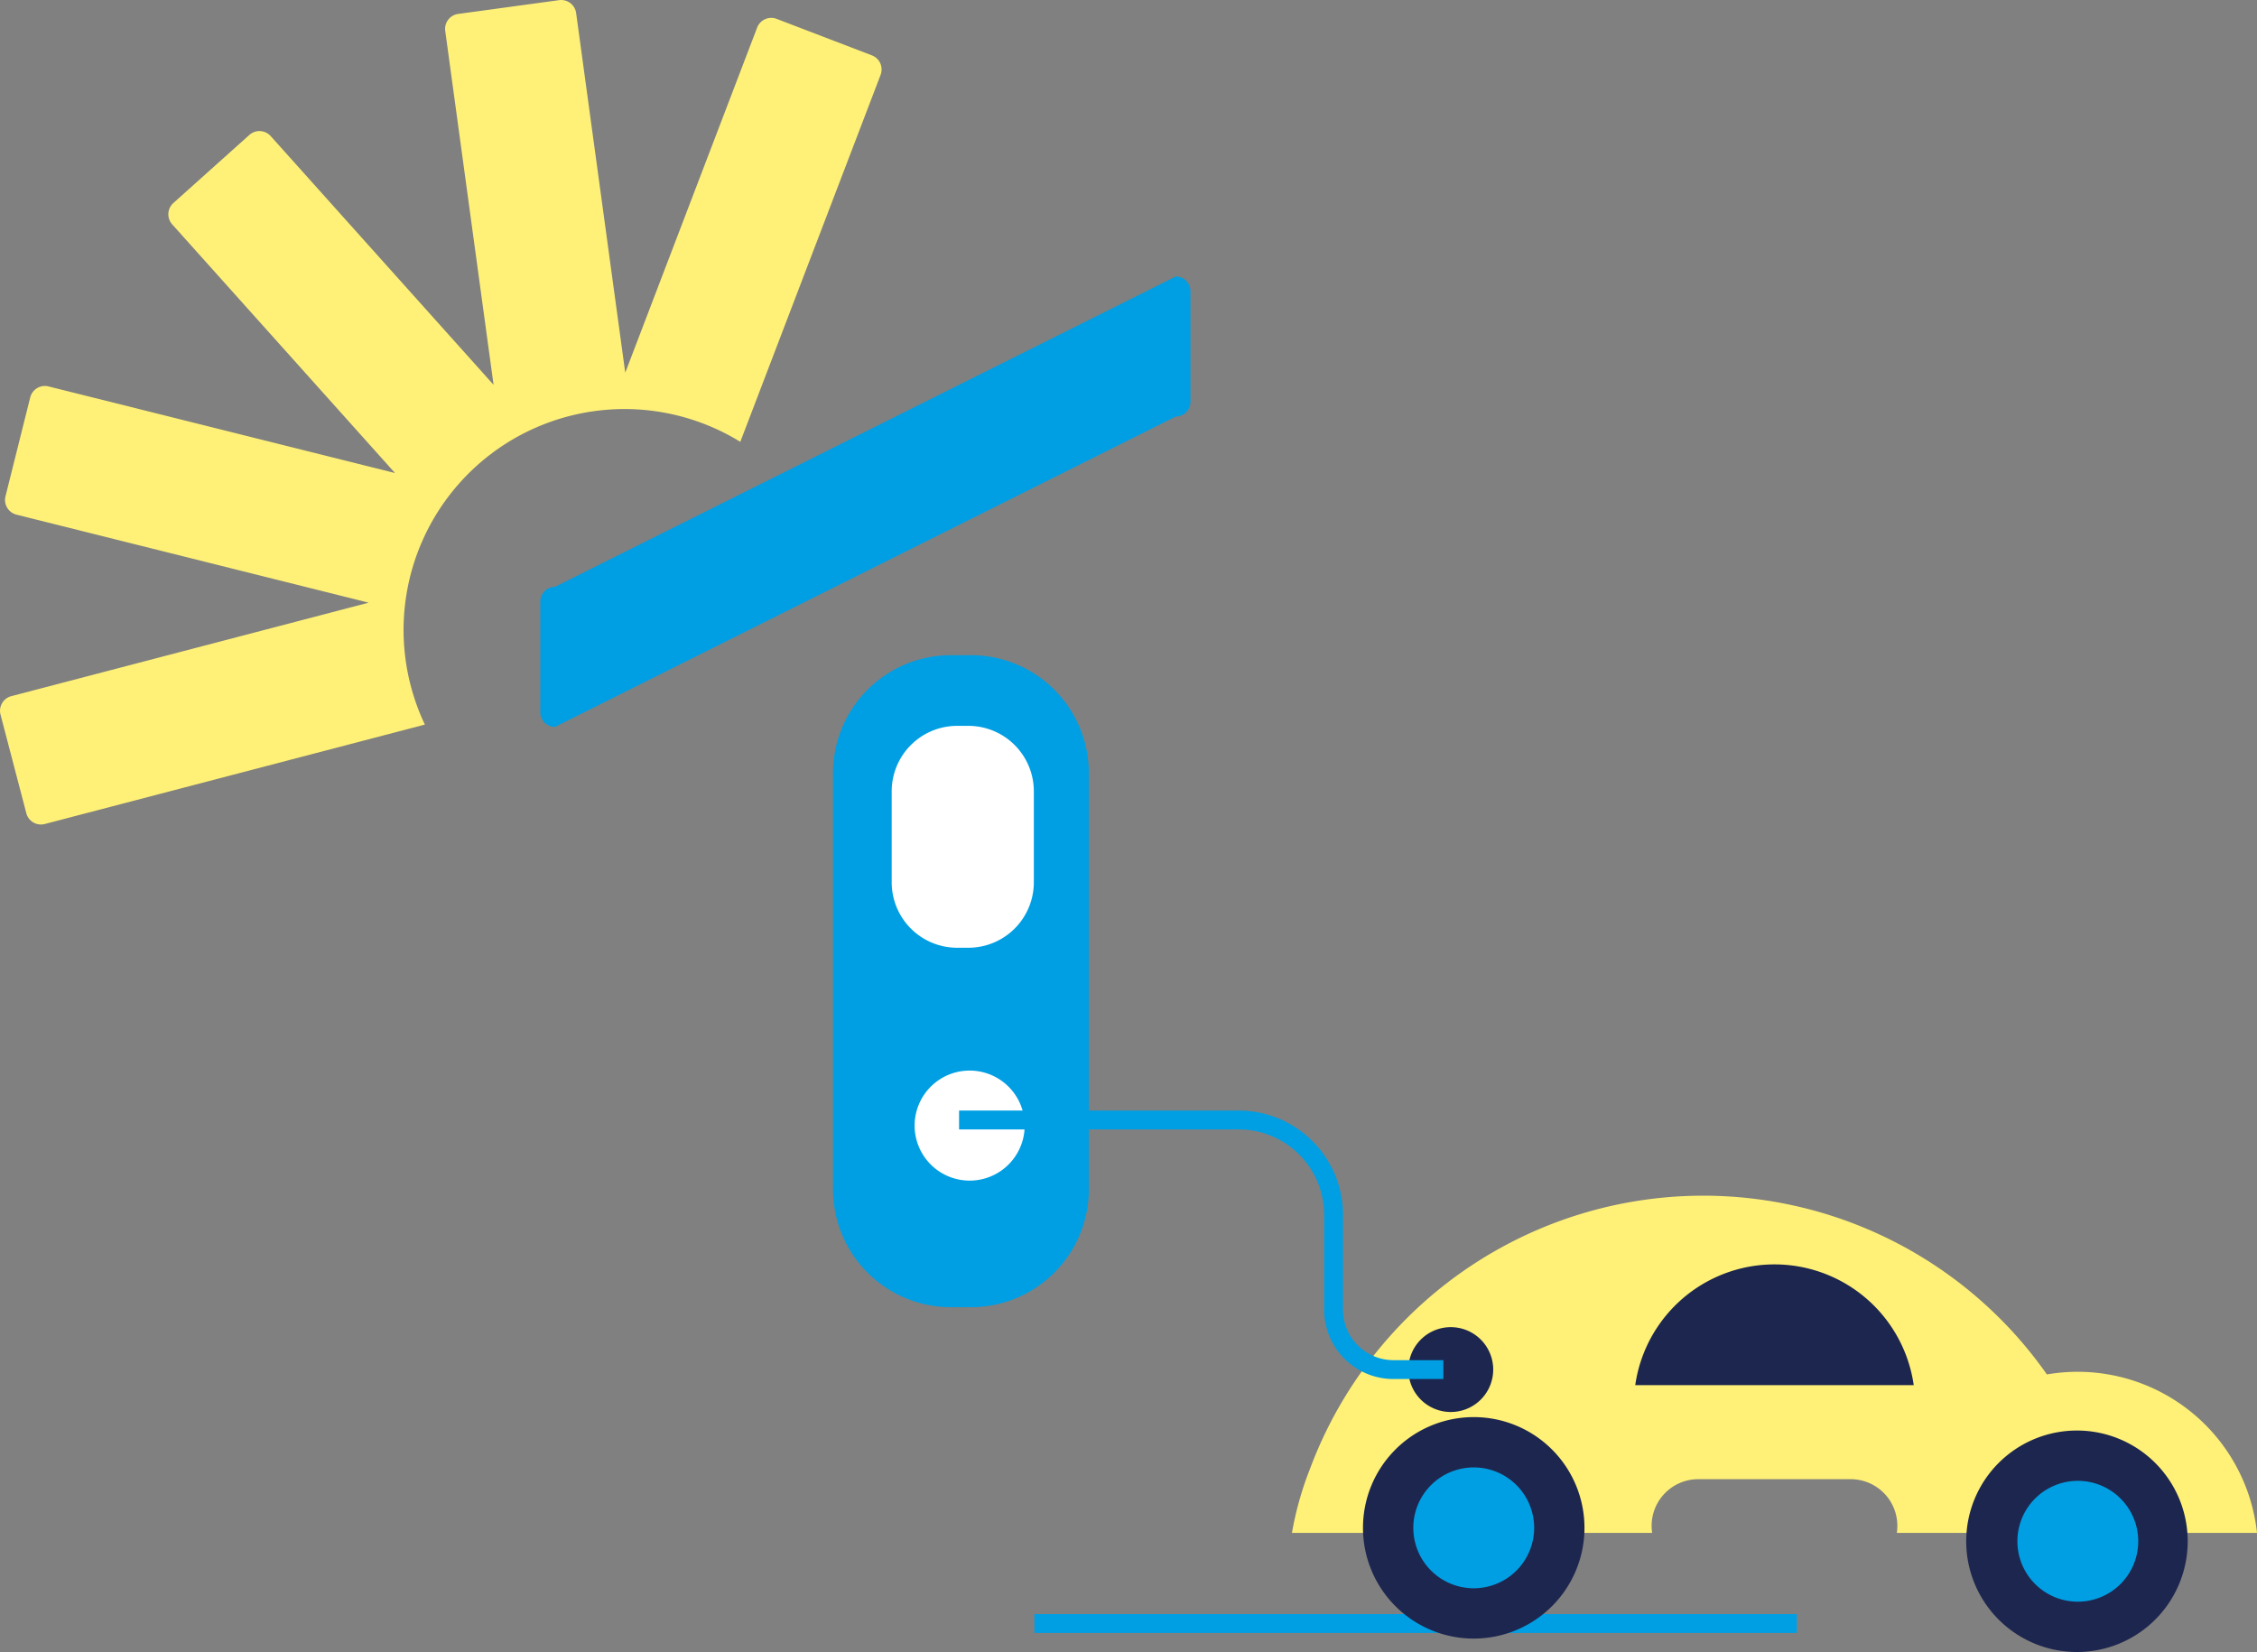 <?xml version="1.0" encoding="UTF-8"?>
<svg xmlns="http://www.w3.org/2000/svg" xmlns:xlink="http://www.w3.org/1999/xlink" width="119.527" height="87.494" viewBox="0 0 119.527 87.494">
  <rect x="0" y="0" width="119.527" height="87.494" fill="#808080" stroke="none"/>
  <defs>
    <clipPath id="clip-path">
      <rect id="Rectangle_133" data-name="Rectangle 133" width="119.527" height="87.494" transform="translate(0 0)" fill="none"></rect>
    </clipPath>
  </defs>
  <g id="Groupe_199" data-name="Groupe 199" transform="translate(0 0)">
    <g id="Groupe_198" data-name="Groupe 198" clip-path="url(#clip-path)">
      <path id="Tracé_237" data-name="Tracé 237" d="M62.268,22.061,29.39,38.5a.777.777,0,0,1-.777-.777V31.857a.777.777,0,0,1,.777-.777L62.268,14.644a.777.777,0,0,1,.777.777v5.863a.777.777,0,0,1-.777.777" fill="#009fe3"></path>
      <path id="Tracé_238" data-name="Tracé 238" d="M46.172,2.932,41.131,1a.8.8,0,0,0-1.034.462L33.112,19.739,30.511.693a.8.8,0,0,0-.9-.685l-5.347.73a.8.8,0,0,0-.685.9l2.56,18.744-11.8-13.17A.8.8,0,0,0,13.2,7.152l-4.018,3.6a.8.8,0,0,0-.062,1.131l11.8,13.17L2.572,20.467a.8.8,0,0,0-.972.583L.291,26.285a.8.8,0,0,0,.583.972l18.649,4.662L.6,36.87a.8.8,0,0,0-.572.978l1.366,5.221a.8.8,0,0,0,.978.572L22.5,38.375A11.7,11.7,0,0,1,39.205,23.4L46.634,3.967a.8.8,0,0,0-.462-1.035" fill="#fff177"></path>
      <line id="Ligne_15" data-name="Ligne 15" x1="40.382" transform="translate(54.779 85.985)" fill="none" stroke="#009fe3" stroke-miterlimit="10" stroke-width="1"></line>
      <path id="Tracé_239" data-name="Tracé 239" d="M119.527,81.185A9.555,9.555,0,0,0,108.4,72.793a22.225,22.225,0,0,0-38.977,4.873l-.089.231a17.53,17.53,0,0,0-.915,3.288H87.491l0-.03A2.471,2.471,0,0,1,89.9,78.341h8.141a2.472,2.472,0,0,1,2.416,2.814l0,.03Z" fill="#fff177"></path>
      <path id="Tracé_240" data-name="Tracé 240" d="M104.127,81.629a5.865,5.865,0,1,0,5.865-5.865,5.865,5.865,0,0,0-5.865,5.865" fill="#1d264f"></path>
      <path id="Tracé_241" data-name="Tracé 241" d="M106.838,81.629a3.2,3.2,0,1,0,3.2-3.2,3.2,3.2,0,0,0-3.2,3.2" fill="#009fe3"></path>
      <path id="Tracé_242" data-name="Tracé 242" d="M72.181,80.918a5.865,5.865,0,1,0,5.865-5.865,5.865,5.865,0,0,0-5.865,5.865" fill="#1d264f"></path>
      <path id="Tracé_243" data-name="Tracé 243" d="M74.847,80.918a3.2,3.2,0,1,0,3.2-3.2,3.2,3.2,0,0,0-3.2,3.2" fill="#009fe3"></path>
      <path id="Tracé_244" data-name="Tracé 244" d="M86.6,73.36a7.449,7.449,0,0,1,14.748,0Z" fill="#1d264f"></path>
      <path id="Tracé_245" data-name="Tracé 245" d="M51.422,69.232H50.358a6.243,6.243,0,0,1-6.243-6.242V40.946A6.243,6.243,0,0,1,50.358,34.7h1.064a6.242,6.242,0,0,1,6.242,6.242V62.99a6.242,6.242,0,0,1-6.242,6.242" fill="#009fe3"></path>
      <path id="Tracé_246" data-name="Tracé 246" d="M51.282,50.195h-.591a3.468,3.468,0,0,1-3.468-3.468V41.911a3.467,3.467,0,0,1,3.468-3.468h.591a3.468,3.468,0,0,1,3.468,3.468v4.816a3.468,3.468,0,0,1-3.468,3.468" fill="#fff"></path>
      <path id="Tracé_247" data-name="Tracé 247" d="M54.265,59.616A2.914,2.914,0,1,1,51.351,56.7a2.914,2.914,0,0,1,2.914,2.914" fill="#fff"></path>
      <path id="Tracé_248" data-name="Tracé 248" d="M79.078,72.536a2.247,2.247,0,1,1-2.247-2.247,2.247,2.247,0,0,1,2.247,2.247" fill="#1d264f"></path>
      <path id="Tracé_249" data-name="Tracé 249" d="M50.791,59.318H65.6a5.023,5.023,0,0,1,5.023,5.023v5.023a3.173,3.173,0,0,0,3.172,3.173h2.644" fill="none" stroke="#009fe3" stroke-miterlimit="10" stroke-width="1"></path>
    </g>
  </g>
</svg>
